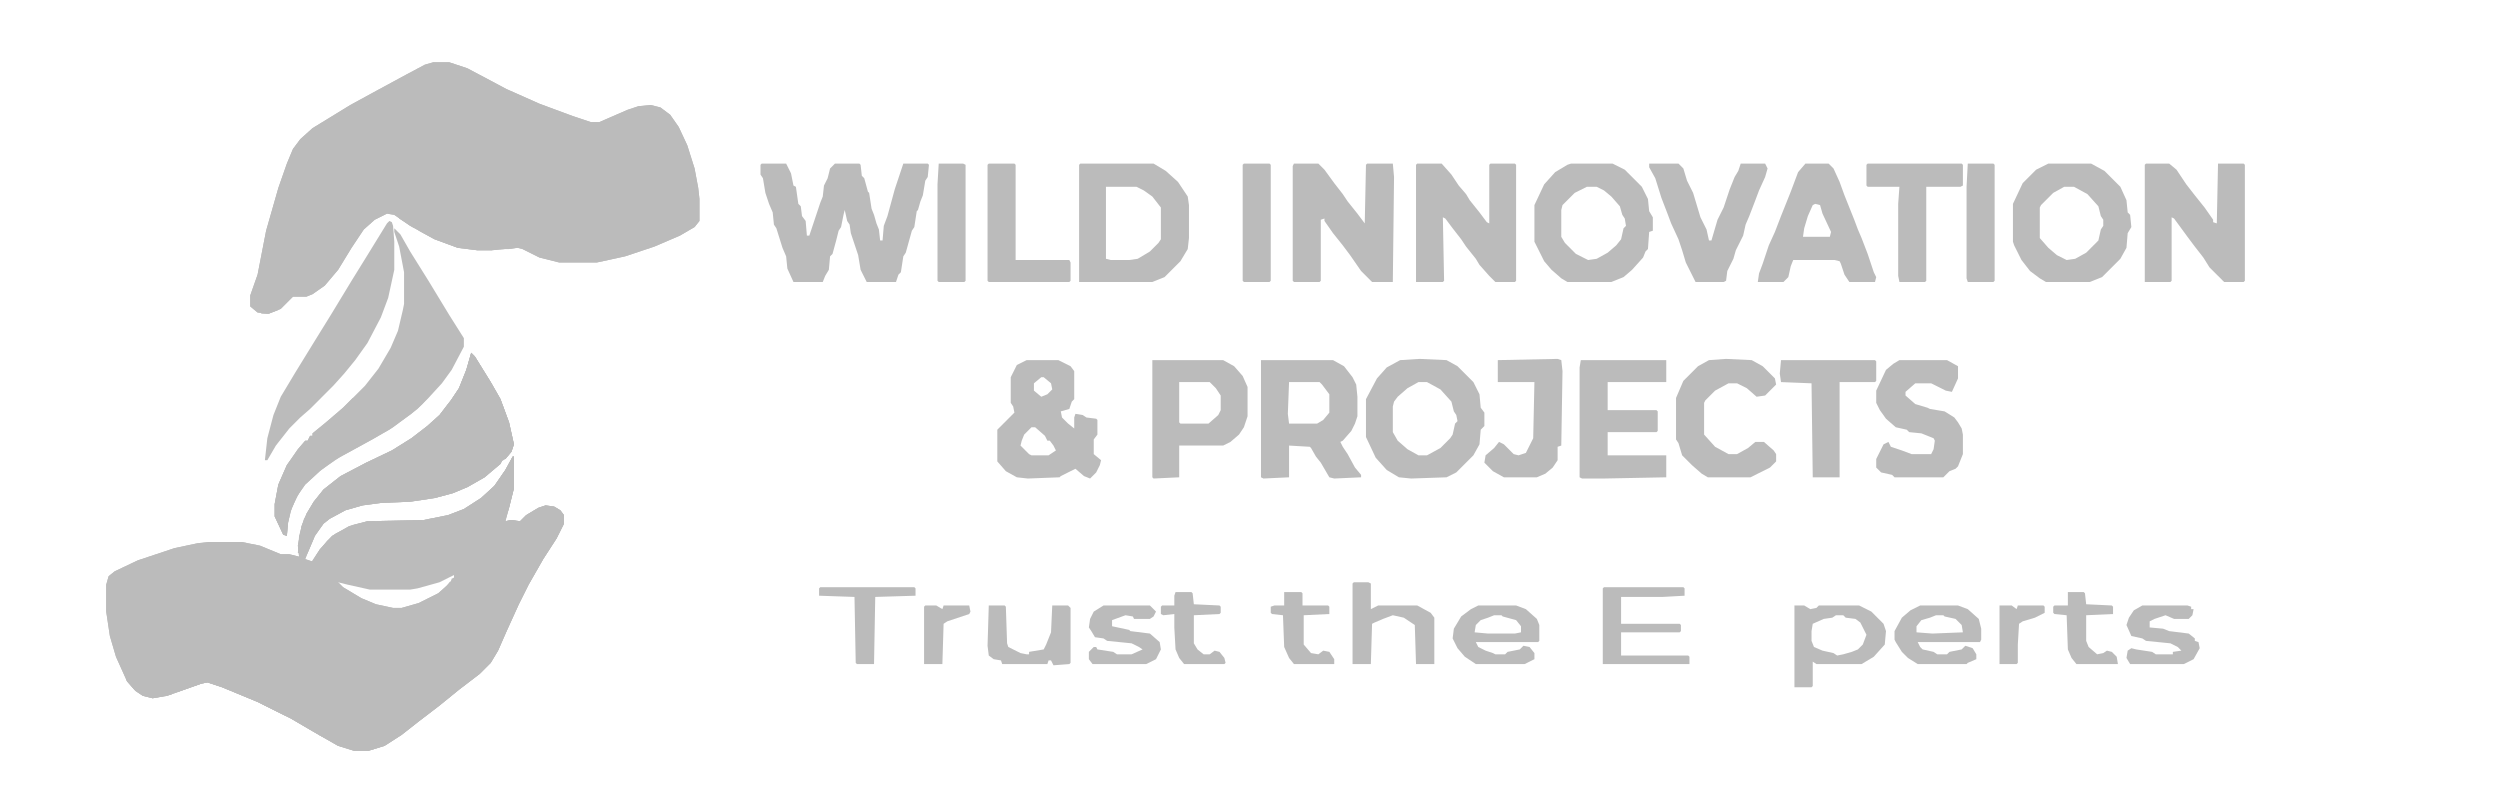 <?xml version="1.0" encoding="UTF-8"?> <svg xmlns="http://www.w3.org/2000/svg" width="549" height="178" viewBox="0 0 549 178" fill="none"><path d="M103.474 77.473L104.278 78.277L107.763 83.907L109.907 87.66L111.784 92.753L112.856 97.578L112.32 99.186L110.979 100.795H110.443L109.907 101.867L106.422 104.816L102.669 106.96L99.453 108.301L95.432 109.373L90.07 110.177L83.637 110.445L79.616 110.981L75.863 112.054L72.378 113.93L71.038 115.002L69.161 117.683L67.553 121.436L67.017 122.776L68.625 123.312L70.233 120.632L72.914 117.683L76.667 115.539L80.688 114.466L93.019 114.198L98.38 113.126L101.865 111.786L105.618 109.373L108.567 106.692L110.979 103.208L112.588 100.259H112.856V107.229L111.784 111.518L110.979 114.466L112.32 114.198L114.196 114.466L115.537 113.126L118.217 111.518L119.826 110.981L121.702 111.25L123.042 112.054L123.847 113.126V115.002L122.238 118.219L119.29 122.776L116.073 128.406L113.928 132.695L111.248 138.592L109.371 142.881L107.763 145.562L105.35 147.975L100.793 151.459L96.504 154.944L91.947 158.429L88.194 161.378L84.441 163.791L80.956 164.863H77.739L74.254 163.791L68.625 160.574L64.068 157.893L56.562 154.14L48.788 150.923L45.571 149.851L44.231 150.119L36.725 152.8L33.508 153.336L31.364 152.8L29.755 151.728L27.879 149.583L25.466 144.222L24.126 139.665L23.322 134.303V128.406L23.858 126.529L25.198 125.457L30.291 123.044L38.334 120.364L43.427 119.292L45.839 119.023H53.077L57.098 119.828L61.655 121.704H63.532L65.676 122.24L65.408 119.828L66.212 115.539L67.285 112.858L68.893 110.177L71.038 107.497L74.79 104.548L80.42 101.599L86.049 98.918L90.338 96.238L93.823 93.557L96.504 91.144L99.185 87.66L100.793 85.247L102.401 81.226L103.474 77.473ZM99.185 126.261L96.504 127.602L91.679 128.942L90.07 129.21H81.224L73.986 127.602L75.327 128.942L79.348 131.354L82.564 132.695L86.317 133.499H88.194L91.947 132.427L96.236 130.282L98.648 128.138L99.721 126.797V126.261H99.185Z" fill="#BBBBBB"></path><path d="M95.164 13.673H98.648L102.669 15.014L111.248 19.571L118.485 22.788L125.723 25.468L129.744 26.809H131.621L137.786 24.128L140.199 23.324L142.879 23.056L145.024 23.592L147.168 25.2L149.045 27.881L150.921 31.902L152.53 36.995L153.334 41.284L153.602 43.697V48.522L152.53 49.862L149.313 51.739L143.684 54.151L137.25 56.296L131.084 57.636H122.774L118.485 56.564L114.732 54.688L113.66 54.419L108.031 54.956H104.814L100.525 54.419L95.432 52.543L90.07 49.594L86.585 47.182L84.977 46.914L82.296 48.254L79.884 50.398L77.203 54.419L74.254 59.245L71.306 62.73L68.625 64.606L67.285 65.142H64.336L61.655 67.823L58.975 68.895L56.562 68.627L54.954 67.287V64.874L56.562 60.317L58.438 50.666L61.119 41.284L62.996 35.923L64.336 32.706L65.944 30.561L68.625 28.149L76.935 23.056L82.832 19.839L89.266 16.354L93.287 14.21L95.164 13.673Z" fill="#BBBBBB"></path><path d="M103.474 77.473L104.278 78.277L107.763 83.907L109.907 87.66L111.784 92.753L112.856 97.578L112.32 99.186L110.979 100.795H110.443L109.907 101.867L106.422 104.816L102.669 106.96L99.453 108.301L95.432 109.373L90.07 110.177L83.637 110.445L79.616 110.981L75.863 112.054L72.378 113.93L71.038 115.002L69.161 117.683L67.553 121.436L67.017 122.776L68.625 123.312L70.233 120.632L72.914 117.683L76.667 115.539L80.688 114.466L93.019 114.198L98.38 113.126L101.865 111.786L105.618 109.373L108.567 106.692L110.979 103.208L112.588 100.259H112.856V107.229L111.784 111.518L110.979 114.466L112.32 114.198L114.196 114.466L115.537 113.126L118.217 111.518L119.826 110.981L121.702 111.25L123.042 112.054L123.847 113.126V115.002L122.238 118.219L119.29 122.776L116.073 128.406L113.928 132.695L111.248 138.592L109.371 142.881L107.763 145.562L105.35 147.975L100.793 151.459L96.504 154.944L91.947 158.429L88.194 161.378L84.441 163.791L80.956 164.863H77.739L74.254 163.791L68.625 160.574L64.068 157.893L56.562 154.14L48.788 150.923L45.571 149.851L44.231 150.119L36.725 152.8L33.508 153.336L31.364 152.8L29.755 151.728L27.879 149.583L25.466 144.222L24.126 139.665L23.322 134.303V128.406L23.858 126.529L25.198 125.457L30.291 123.044L38.334 120.364L43.427 119.292L45.839 119.023H53.077L57.098 119.828L61.655 121.704H63.532L65.676 122.24L65.408 119.828L66.212 115.539L67.285 112.858L68.893 110.177L71.038 107.497L74.79 104.548L80.42 101.599L86.049 98.918L90.338 96.238L93.823 93.557L96.504 91.144L99.185 87.66L100.793 85.247L102.401 81.226L103.474 77.473ZM119.29 112.59L116.609 114.198L115 116.075L114.196 118.755L110.711 125.189L108.567 130.282L105.35 138.592L102.938 142.345L100.257 144.758L97.576 146.634L93.019 149.851L88.73 153.068L86.585 154.944L85.781 155.212L86.585 153.336L88.73 151.459L93.555 147.975L97.844 145.026L100.257 143.149L102.669 140.737L104.546 137.52L109.371 125.457L111.516 121.168L113.66 117.415L113.392 116.075L111.784 115.807L108.567 117.415L105.886 119.828L103.742 122.776L99.989 128.138L98.112 130.282L95.7 132.159L92.483 133.499L90.606 134.303V134.839L93.823 136.984L94.895 138.592L95.432 141.005L94.359 143.149L93.019 143.954L91.947 144.222H81.76L73.986 145.294L66.749 146.098H62.191L61.119 145.83V145.026H66.212L74.79 143.954L81.76 143.149H91.679L93.555 142.077L94.091 141.273V139.396L92.751 137.52L90.606 136.18L87.658 135.375L83.101 134.839L77.471 134.571L73.45 133.231L70.501 131.354L67.017 128.138L65.944 127.602V127.065L63.8 125.189L60.851 123.044L57.902 121.704L54.417 120.632L52.541 120.364H46.376L41.282 121.168L35.653 122.776L30.291 124.653L26.002 126.529L24.93 127.333L24.662 128.942V133.499L25.198 137.788L26.539 142.881L28.147 146.902L29.755 149.583L31.364 151.191L33.24 151.728L36.189 151.459L41.818 149.315L44.767 148.243L47.18 148.779L52.541 150.923L61.387 154.944L68.893 158.965L72.914 161.378L75.595 162.718L78.543 163.522H80.956L84.173 162.182L87.926 159.77L92.215 156.285L96.772 152.8L101.061 149.315L103.742 147.17L105.35 145.83L107.763 142.881L109.371 139.665L111.516 134.303L114.732 127.602L117.413 123.044L120.63 117.951L122.238 115.271V113.394L121.166 112.59H119.29ZM99.185 126.261L96.504 127.602L91.679 128.942L90.07 129.21H81.224L73.986 127.602L75.327 128.942L79.348 131.354L82.564 132.695L86.317 133.499H88.194L91.947 132.427L96.236 130.282L98.648 128.138L99.721 126.797V126.261H99.185Z" fill="#BBBBBB"></path><path d="M95.164 13.673H98.648L102.669 15.014L111.248 19.571L118.485 22.788L125.723 25.468L129.744 26.809H131.621L137.786 24.128L140.199 23.324L142.879 23.056L145.024 23.592L147.168 25.2L149.045 27.881L150.921 31.902L152.53 36.995L153.334 41.284L153.602 43.697V48.522L152.53 49.862L149.313 51.739L143.684 54.151L137.25 56.296L131.084 57.636H122.774L118.485 56.564L114.732 54.688L113.66 54.419L108.031 54.956H104.814L100.525 54.419L95.432 52.543L90.07 49.594L86.585 47.182L84.977 46.914L82.296 48.254L79.884 50.398L77.203 54.419L74.254 59.245L71.306 62.73L68.625 64.606L67.285 65.142H64.336L61.655 67.823L58.975 68.895L56.562 68.627L54.954 67.287V64.874L56.562 60.317L58.438 50.666L61.119 41.284L62.996 35.923L64.336 32.706L65.944 30.561L68.625 28.149L76.935 23.056L82.832 19.839L89.266 16.354L93.287 14.21L95.164 13.673ZM95.968 15.014L93.019 16.086L90.07 17.694L86.585 20.643L83.637 23.056L80.688 26.004L77.739 28.417L73.718 31.902L70.501 35.119L68.893 37.799L65.14 47.718L61.387 55.76L58.706 60.317L57.098 62.998L56.294 64.874V66.482L56.83 67.287H58.975L61.655 65.946L63.264 64.07L64.336 60.317L66.749 55.76L68.357 51.739L71.574 42.088L72.914 38.872L75.059 35.923L78.811 32.706L82.832 29.757L85.513 27.613L88.194 25.2L89.802 23.592H90.606L90.338 24.932L87.39 27.881L83.905 30.561L79.616 33.778L75.863 36.995L73.986 39.676L72.646 42.624L68.625 54.151L65.676 60.317L64.872 61.925V63.266L65.676 63.802L67.285 63.534L70.233 61.657L72.11 59.781L74.79 55.76L77.471 51.203L79.884 48.254L82.564 46.377L86.585 44.769L90.338 43.697H99.185L102.938 44.501L106.69 46.377L110.443 49.326L113.392 52.007L117.145 54.419L120.63 55.76L123.311 56.296H130.548L135.91 55.224L143.147 52.811L149.581 49.862L151.726 48.254L152.262 47.182V43.965L151.726 39.944L150.921 35.923L148.777 30.561L146.9 27.077L145.024 25.2L143.684 24.664H141.271L137.786 25.736L132.157 28.149L130.012 28.417L121.97 25.736L116.073 23.324L109.639 20.375L101.329 16.086L97.844 15.014H95.968Z" fill="#BBBBBB"></path><path d="M86.585 50.13L87.926 51.471L90.07 55.224L94.091 61.657L98.648 69.163L101.865 74.256V76.133L99.185 81.226L97.04 84.175L94.091 87.392L91.679 89.804L86.317 93.825L81.76 96.506L74.79 100.259L70.501 103.208L67.017 106.424L65.14 109.105L63.8 112.322L63.264 114.734L62.996 117.683L62.191 117.415L60.315 113.394V110.713L61.119 106.424L62.996 102.135L65.408 98.65L67.017 96.774H67.553L68.089 95.702H68.625V95.165L71.574 92.753L75.327 89.536L80.152 84.711L83.101 80.958L85.781 76.401L87.39 72.648L88.462 68.091L88.73 66.751V59.781L87.658 54.151L86.585 50.935V50.13Z" fill="#BBBBBB"></path><path d="M103.474 77.473L104.278 78.277L107.763 83.907L109.907 87.66L111.784 92.753L112.856 97.578L112.32 99.186L110.979 100.795H110.443L109.907 101.867L106.422 104.816L102.669 106.96L99.453 108.301L95.432 109.373L90.07 110.177L83.637 110.445L79.616 110.981L75.863 112.054L72.378 113.93L71.038 115.002L69.429 117.147L69.161 116.611L68.893 115.271L68.089 113.662L67.285 112.858L68.893 110.177L71.038 107.497L74.79 104.548L80.42 101.599L86.049 98.918L90.338 96.238L93.823 93.557L96.504 91.144L99.185 87.66L100.793 85.247L102.401 81.226L103.474 77.473Z" fill="#BBBBBB"></path><path d="M167.273 35.923H172.635L173.707 38.067L174.243 40.748L174.779 41.016L175.315 44.769L175.852 45.305L176.12 47.45L176.924 48.522L177.192 51.739H177.728L180.141 44.501L180.677 43.161L180.945 40.748L181.749 39.14L182.285 36.995L183.357 35.923H188.719L188.987 36.191L189.255 38.603L189.791 39.14L190.595 42.088L190.863 42.356L191.399 45.841L191.936 47.182L192.472 49.058L193.008 50.398L193.276 52.811H193.812L194.08 49.594L194.884 47.45L196.493 41.552L198.369 35.923H203.73L203.999 36.191L203.73 38.872L203.194 39.676L202.658 42.893L202.122 44.233L201.586 46.109L201.318 46.377L200.782 49.862L200.246 50.666L198.905 55.492L198.369 56.296L197.833 59.781L197.297 60.317L196.761 61.925H190.327L188.987 59.245L188.451 56.028L186.842 51.203L186.574 49.326L186.038 48.522L185.502 46.109L185.234 47.182L184.698 49.862L184.162 50.666L183.625 52.811L182.821 55.76L182.285 56.296L182.017 59.245L181.213 60.585L180.677 61.925H174.243L172.903 58.977L172.635 56.296L171.831 54.419L170.49 50.13L169.954 49.326L169.686 46.645L168.882 44.769L168.078 42.356L167.542 39.14L167.005 38.335V36.191L167.273 35.923Z" fill="#BBBBBB"></path><path d="M112.588 100.259H112.856V107.229L111.784 111.518L110.979 113.93V115.002L108.031 116.611L106.69 118.487L107.227 118.755L106.422 119.292L105.35 119.56L103.206 121.436L102.133 122.776L101.597 124.117H101.061L100.793 124.921L99.453 125.189L99.989 125.993L99.721 126.797V126.261L96.504 127.87L91.679 129.21L90.07 129.478H81.224L76.399 128.406L74.254 127.87H73.45L73.182 126.797L71.038 124.921L70.233 124.117L68.089 123.849L69.697 121.436L71.842 118.755L73.718 117.147L77.471 115.271L80.688 114.466L93.019 114.198L98.38 113.126L101.865 111.786L105.618 109.373L108.567 106.692L110.979 103.208L112.588 100.259Z" fill="#BBBBBB"></path><path d="M284.15 35.923H289.512L290.852 37.263L292.997 40.212L294.873 42.624L295.945 44.233L298.09 46.914L299.698 49.058L299.966 36.191L300.234 35.923H305.864L306.132 38.872L305.864 61.925H301.307L298.894 59.513L296.481 56.028L294.873 53.883L292.729 51.203L290.852 48.522V47.986L290.048 48.254V61.657L289.78 61.925H284.15L283.882 61.657V36.459L284.15 35.923Z" fill="#BBBBBB"></path><path d="M311.225 35.923H316.586L318.731 38.335L320.339 40.748L321.948 42.624L322.752 43.965L324.896 46.645L326.505 48.79L327.041 49.058V36.191L327.309 35.923H332.67L332.938 36.191V61.657L332.67 61.925H328.381L327.041 60.585L324.896 58.172L324.092 56.832L321.948 54.151L320.875 52.543L318.999 50.13L317.391 47.986L316.854 47.718L317.123 61.657L316.854 61.925H310.957V36.191L311.225 35.923Z" fill="#BBBBBB"></path><path d="M471.261 35.923H476.354L477.962 37.263L480.107 40.48L481.983 42.893L484.128 45.573L486.004 48.254V48.79L486.809 49.058L487.077 35.923H492.706L492.974 36.191V61.657L492.706 61.925H488.417L485.2 58.709L483.86 56.564L481.983 54.151L480.375 52.007L477.426 47.986L476.89 47.718V61.657L476.622 61.925H470.993V36.191L471.261 35.923Z" fill="#BBBBBB"></path><path d="M237.239 35.923H253.323L256.003 37.531L258.684 39.944L260.829 43.161L261.097 45.037V52.275L260.829 54.688L259.22 57.368L255.735 60.853L253.055 61.925H236.971V36.191L237.239 35.923ZM242.868 41.016V56.832L243.94 57.1H247.961L249.838 56.832L252.519 55.224L254.395 53.347L254.931 52.543V45.573L253.055 43.161L251.178 41.82L249.57 41.016H242.868Z" fill="#BBBBBB"></path><path d="M85.513 48.522L86.049 48.79L86.317 49.594L86.585 53.079V59.245L85.245 65.41L83.637 69.699L80.688 75.329L78.007 79.082L75.595 82.03L73.182 84.711L68.089 89.804L65.944 91.681L63.532 94.093L60.583 97.846L58.706 101.063H58.17L58.706 96.238L60.047 91.144L61.655 87.124L64.872 81.762L69.161 74.793L72.646 69.163L77.203 61.657L80.688 56.028L84.977 49.058L85.513 48.522Z" fill="#BBBBBB"></path><path d="M449.815 35.923H459.198L462.146 37.531L465.631 41.016L466.972 43.965L467.24 46.645L467.776 47.182L468.044 49.862L467.24 51.203L466.972 54.419L465.631 56.832L461.61 60.853L458.93 61.925H449.279L447.939 61.121L445.794 59.513L443.918 57.1L442.31 53.883L442.042 53.079V44.769L444.186 40.212L447.135 37.263L449.815 35.923ZM453.3 41.016L450.888 42.356L448.207 45.037L447.939 45.573V52.275L449.815 54.419L451.692 56.028L453.836 57.1L455.713 56.832L458.125 55.492L460.806 52.811L461.342 50.398L461.878 49.594V48.254L461.342 47.45L460.806 45.305L458.394 42.624L455.445 41.016H453.3Z" fill="#BBBBBB"></path><path d="M276.913 79.082H292.729L295.141 80.422L297.018 82.835L297.822 84.443L298.09 87.124V91.413L297.554 93.021L296.75 94.629L294.873 96.774L294.337 97.042L294.873 98.114L295.945 99.723L297.554 102.671L298.894 104.28V104.816L292.997 105.084L291.924 104.816L290.048 101.599L288.976 100.259L287.903 98.382L287.635 98.114L283.078 97.846V104.816L277.449 105.084L276.913 104.816V79.082ZM283.078 83.907L282.81 90.876L283.078 93.021H289.244L290.584 92.217L291.924 90.608V86.587L290.316 84.443L289.78 83.907H283.078Z" fill="#BBBBBB"></path><path d="M345.001 35.923H354.116L356.796 37.263L360.549 41.016L361.89 43.697L362.158 46.377L362.962 47.718V50.666L362.158 50.935L361.89 54.688L361.354 55.224L360.817 56.564L358.405 59.245L356.528 60.853L353.848 61.925H344.197L342.857 61.121L340.712 59.245L339.104 57.368L336.959 53.079V45.037L339.104 40.48L341.517 37.799L344.197 36.191L345.001 35.923ZM348.486 41.016L345.806 42.356L343.125 45.037L342.857 46.109V52.007L343.661 53.347L346.074 55.76L348.754 57.1L350.631 56.832L353.043 55.492L354.92 53.883L355.992 52.543L356.528 50.13L357.064 49.594L356.796 47.986L356.26 47.182L355.724 45.305L353.848 43.161L352.239 41.82L350.631 41.016H348.486Z" fill="#BBBBBB"></path><path d="M311.761 78.814L317.659 79.082L320.071 80.422L323.556 83.907L324.896 86.587L325.165 89.536L325.969 90.608V93.557L325.165 94.361L324.896 97.578L323.556 99.991L319.803 103.744L317.659 104.816L309.885 105.084L307.204 104.816L304.523 103.208L302.111 100.527L299.966 95.97V87.66L302.379 83.103L304.523 80.69L307.472 79.082L311.761 78.814ZM311.493 83.907L309.081 85.247L306.936 87.124L306.132 88.196L305.864 89.268V94.897L306.936 96.774L309.081 98.65L311.493 99.991H313.37L316.318 98.382L318.463 96.238L318.999 95.434L319.535 93.021L320.071 92.485L319.803 91.144L319.267 90.34L318.731 88.196L316.318 85.515L313.37 83.907H311.493Z" fill="#BBBBBB"></path><path d="M225.444 79.082H232.414L235.094 80.422L235.898 81.494V87.66L235.362 88.196L234.826 89.804L232.95 90.34L233.218 91.681L234.558 93.021L235.898 94.093V91.681L236.167 90.876L237.775 91.144L238.579 91.681L240.724 91.949L240.992 92.217V95.434L240.188 96.506V99.723L241.796 101.063L241.528 102.135L240.724 103.744L239.383 105.084L238.043 104.548L236.167 102.939L232.95 104.548L232.682 104.816L225.712 105.084L223.299 104.816L220.887 103.476L219.01 101.331V94.361L222.763 90.608L222.495 89.268L221.959 88.464V82.835L223.299 80.154L225.444 79.082ZM228.661 82.835L227.052 84.175V85.783L228.661 87.124L230.001 86.587L231.073 85.515L230.805 84.175L229.197 82.835H228.661ZM226.516 93.825L224.908 95.434L224.372 96.774L224.104 97.846L225.98 99.723L226.516 99.991H230.269L231.877 98.918L231.341 97.846L230.537 96.774H230.001L229.465 95.702L227.32 93.825H226.516Z" fill="#BBBBBB"></path><path d="M396.47 35.923H401.563L402.636 36.995L403.976 39.944L405.048 42.893L407.193 48.254L407.997 50.398L408.801 52.275L410.142 55.76L411.482 59.781L412.018 60.853L411.75 61.925H406.121L405.048 60.317L404.244 57.904L403.976 57.368L402.904 57.1H393.79L393.253 58.44L392.717 60.853L391.645 61.925H386.016L386.284 60.049L387.088 57.904L388.428 53.883L389.769 50.935L391.109 47.45L393.253 42.088L394.862 37.799L396.47 35.923ZM398.615 44.769L398.079 45.037L397.006 47.45L396.202 50.13L395.934 52.007H401.832L402.1 50.935L400.223 46.914L399.687 45.037L398.615 44.769Z" fill="#BBBBBB"></path><path d="M347.146 79.082H365.911V83.907H353.043V90.072H363.766L364.034 90.34V94.629L363.766 94.897H353.043V99.991H365.911V104.816L352.239 105.084H347.414L346.878 104.816V80.69L347.146 79.082Z" fill="#BBBBBB"></path><path d="M253.055 79.082H268.603L271.015 80.422L272.892 82.566L273.964 84.979V91.413L273.16 93.825L272.087 95.434L270.211 97.042L268.603 97.846H258.952V104.816L253.323 105.084L253.055 104.816V79.082ZM258.952 83.907V92.753L259.22 93.021H265.386L267.53 91.144L268.066 90.072V86.856L266.994 85.247L265.654 83.907H258.952Z" fill="#BBBBBB"></path><path d="M417.111 79.082H427.566L429.979 80.422V83.103L428.638 86.051L427.298 85.783L424.081 84.175H420.596L418.452 86.051V86.856L420.596 88.732L423.277 89.536L423.813 89.804L427.03 90.34L429.174 91.681L429.979 92.753L430.783 94.093L431.051 95.434V99.723L429.979 102.403L429.442 102.939L428.102 103.476L426.762 104.816H416.039L415.503 104.28L413.09 103.744L412.018 102.671V100.795L413.626 97.578L414.699 97.042L415.235 98.114L417.647 98.918L419.792 99.723H424.081L424.617 98.65L424.885 96.774L424.617 96.238L421.937 95.165L419.256 94.897L418.72 94.361L416.307 93.825L414.163 91.949L412.822 90.072L412.018 88.464V85.783L414.163 81.226L415.771 79.886L417.111 79.082Z" fill="#BBBBBB"></path><path d="M84.977 83.639H87.926L89.534 84.443L90.874 84.979L92.483 86.051L94.359 86.856L92.751 88.732L90.338 90.876L85.513 94.361L78.811 98.114L73.45 101.063L70.233 103.476L67.017 106.424L65.14 109.105L63.8 112.322L63.264 114.734L62.996 117.683L62.191 117.415L60.315 113.394V110.713L61.119 106.424L62.996 102.135L65.408 98.65L67.017 96.774H67.553L68.089 95.702H68.625V95.165L71.574 92.753L75.327 89.536L77.471 87.392L78.275 87.66L78.811 86.856L79.616 86.587L80.688 85.515L81.76 84.711L83.637 83.907L84.977 83.639Z" fill="#BBBBBB"></path><path d="M362.158 35.923H368.591L369.664 36.995L370.468 39.676L371.808 42.356L373.417 47.718L374.757 50.398L375.293 52.811H375.829L377.169 48.254L378.51 45.573L379.85 41.552L380.922 38.872L381.727 37.531L382.263 35.923H387.624L388.16 36.995L387.624 38.872L386.284 41.82L385.479 43.965L384.139 47.45L383.335 49.326L382.799 51.739L381.19 54.956L380.654 56.832L379.314 59.513L379.046 61.657L378.51 61.925H372.344L370.2 57.636L369.396 54.956L368.591 52.543L366.983 49.058L366.179 46.914L364.838 43.429L363.498 39.14L362.158 36.727V35.923Z" fill="#BBBBBB"></path><path d="M379.046 78.814L384.675 79.082L387.088 80.422L389.769 83.103L390.037 84.443L387.624 86.856L385.748 87.124L383.603 85.247L381.458 84.175H379.582L376.633 85.783L374.489 87.928L374.221 88.464V95.434L376.633 98.114L379.582 99.723H381.458L383.871 98.382L385.479 97.042H387.356L389.5 98.918L390.037 99.723V101.331L388.696 102.671L384.407 104.816H375.025L373.685 104.012L371.54 102.135L369.396 99.991L368.591 97.31L368.055 96.506V87.392L369.664 83.639L372.88 80.422L375.293 79.082L379.046 78.814Z" fill="#BBBBBB"></path><path d="M119.826 110.981L121.702 111.25L123.042 112.054L123.847 113.126V115.002L122.238 118.219L119.29 122.776L116.073 128.406L113.928 132.695L111.248 138.592L109.371 142.881L107.763 145.562L105.35 147.975L100.793 151.459L96.504 154.944L91.947 158.429L88.194 161.378L84.441 163.791L80.956 164.863H77.739L74.254 163.791L68.625 160.574L64.068 157.893L56.562 154.14L48.788 150.923L45.571 149.851L44.231 150.119L38.87 151.996H36.457L35.117 152.8H32.972L32.704 152.264L35.921 151.459L39.138 150.119L44.767 147.975L47.18 148.511L52.541 150.655L61.387 154.676L68.893 158.697L72.914 161.11L75.595 162.45L78.543 163.254H80.956L84.173 161.914L87.926 159.501L92.215 156.017L96.772 152.532L101.061 149.047L103.742 146.902L104.814 145.83H105.35L105.618 145.026H106.154L106.69 143.954L108.567 141.005L111.248 134.303L114.464 127.602L117.145 123.044L120.362 117.951L121.97 115.271V113.394L121.166 112.858H119.29L116.609 114.466L115.269 116.075L114.464 118.755L110.979 125.189L108.835 130.282L105.618 138.592L103.206 142.345L101.329 144.222L97.576 146.902L93.019 150.119L88.73 153.336L86.585 155.212H85.781L86.049 153.872L87.658 151.996L92.483 148.511L99.989 143.149L102.401 140.737L104.278 137.52L109.103 125.457L111.248 121.168L113.392 117.415V116.075L110.979 116.343L107.763 118.219L106.422 118.755L106.958 117.683L108.299 116.075L110.443 115.002H110.979V114.466L112.32 114.198L114.196 114.466L115.537 113.126L118.217 111.518L119.826 110.981Z" fill="#BBBBBB"></path><path d="M342.053 78.814L342.857 79.082L343.125 81.494L342.857 97.846L342.053 98.114V101.063L340.98 102.671L339.372 104.012L337.496 104.816H330.258L327.845 103.476L325.969 101.599L326.237 99.991L328.113 98.382L329.186 97.042L330.258 97.578L332.402 99.723L333.475 99.991L335.083 99.455L336.691 96.238L336.959 83.907H328.917V79.082L342.053 78.814Z" fill="#BBBBBB"></path><path d="M410.142 35.923H430.783L431.051 36.191V40.748L430.515 41.016H423.009V61.657L422.741 61.925H417.111L416.843 60.585V44.769L417.111 41.016H410.142L409.874 40.748V36.191L410.142 35.923Z" fill="#BBBBBB"></path><path d="M391.109 79.082H411.75L412.018 79.35V83.639L411.75 83.907H403.976V104.816H398.079L397.811 84.175L391.109 83.907L390.841 82.03L391.109 79.082Z" fill="#BBBBBB"></path><path d="M217.134 35.923H222.763L223.031 36.191V57.1H234.826L235.094 57.636V61.657L234.826 61.925H217.134L216.866 61.657V36.191L217.134 35.923Z" fill="#BBBBBB"></path><path d="M394.058 132.963H396.202L397.542 133.767L398.883 133.499L399.419 132.963H408.265L410.946 134.303L413.626 136.984L414.163 138.592L413.895 141.541L411.482 144.222L408.801 145.83H398.883L398.079 145.294V150.655L397.811 150.923H394.058V132.963ZM403.172 135.107L402.368 135.644L400.491 135.912L398.079 136.984L397.811 138.592V140.737L398.347 142.077L400.223 142.881L402.636 143.417L403.44 143.954L404.78 143.686L406.657 143.149L407.997 142.613L409.069 141.541L409.874 139.396L408.533 136.716L407.461 135.912L405.316 135.644L404.78 135.107H403.172Z" fill="#BBBBBB"></path><path d="M273.16 35.923H278.789L279.057 36.191V61.657L278.789 61.925H273.16L272.892 61.657V36.191L273.16 35.923Z" fill="#BBBBBB"></path><path d="M206.143 35.923H211.504L212.041 36.191V61.657L211.772 61.925H206.143L205.875 61.657V40.48L206.143 35.923Z" fill="#BBBBBB"></path><path d="M432.123 35.923H437.752L438.021 36.191V61.657L437.752 61.925H432.123L431.855 61.121V41.016L432.123 35.923Z" fill="#BBBBBB"></path><path d="M324.628 132.963H332.938L335.083 133.767L337.496 135.912L338.032 137.252V140.737L337.764 141.005H324.092L324.628 142.077L326.237 142.881L327.845 143.417L328.381 143.686H330.526L331.062 143.149L333.743 142.613L334.547 141.809L335.887 142.077L336.959 143.417V144.758L334.815 145.83H324.092L321.68 144.222L320.071 142.345L318.999 140.201L319.267 138.056L320.875 135.375L323.02 133.767L324.628 132.963ZM328.113 135.107L326.773 135.644L325.165 136.18L324.092 137.252L323.824 138.86L326.773 139.128H332.67L334.011 138.86V137.52L332.938 136.18L329.99 135.375L329.722 135.107H328.113Z" fill="#BBBBBB"></path><path d="M421.668 132.963H429.979L432.123 133.767L434.536 135.912L435.072 138.056V140.469L434.804 141.005H421.132L421.668 142.077L422.205 142.613L424.617 143.149L425.421 143.686H427.566L428.102 143.149L430.783 142.613L431.587 141.809L433.195 142.345L434 143.686V144.758L432.123 145.562L431.855 145.83H421.132L418.988 144.49L417.647 143.149L416.307 141.005L416.039 140.469V138.592L417.647 135.644L419.524 134.035L421.668 132.963ZM425.153 135.107L423.813 135.644L421.937 136.18L420.864 137.52V138.86L424.349 139.128L431.051 138.86L430.783 137.252L429.442 135.912L427.03 135.375L426.762 135.107H425.153Z" fill="#BBBBBB"></path><path d="M352.239 128.942H369.664L369.932 129.21V130.818L365.106 131.086H355.992V136.984H368.859L369.127 137.252V138.592L368.859 138.86H355.992V143.954H370.736L371.004 144.222V145.83H351.971V129.21L352.239 128.942Z" fill="#BBBBBB"></path><path d="M297.286 127.87H300.502L301.039 128.138V133.767L302.647 132.963H311.225L314.174 134.571L314.978 135.644V145.83H310.957L310.689 137.252L308.276 135.644L305.864 135.107L303.719 135.912L301.843 136.716L301.307 136.984L301.039 145.83H297.018V128.138L297.286 127.87Z" fill="#BBBBBB"></path><path d="M103.474 77.473L104.278 78.277L107.763 83.907L109.907 87.66L111.784 92.753L112.856 97.578L112.32 99.186L110.979 100.795L108.299 102.403L107.495 98.918L106.154 95.702L105.082 94.093L102.938 91.144L101.597 90.072L100.793 89.536V89L99.721 89.268L98.916 88.732L99.185 87.66L100.793 85.247L102.401 81.226L103.474 77.473Z" fill="#BBBBBB"></path><path d="M217.134 132.963H220.619L220.887 133.231L221.155 141.273L221.423 142.077L224.104 143.417L225.444 143.686H225.98V143.149L229.197 142.613L229.733 141.541L230.805 138.86L231.073 132.963H234.558L235.094 133.499V145.562L234.826 145.83L231.341 146.098L230.805 145.026H230.269L230.001 145.83H220.083L219.814 145.026L218.206 144.758L217.134 143.954L216.866 141.809L217.134 132.963Z" fill="#BBBBBB"></path><path d="M91.143 44.769H98.38L102.669 45.573L105.886 47.182L108.567 49.326L111.248 51.739L112.32 52.543V53.079L110.979 53.347H102.669L98.38 52.275L93.287 49.862L88.73 47.182L87.926 46.377L88.194 45.573L91.143 44.769Z" fill="#BBBBBB"></path><path d="M470.457 132.963H480.375L481.179 133.231V133.767H481.715L481.447 135.107L480.643 135.912H477.426L475.55 135.107L473.137 135.912L472.065 136.448V137.788L475.014 138.056L476.354 138.592L480.643 139.128L481.983 140.201V140.737L482.788 141.005L483.056 142.345L481.715 144.758L479.571 145.83H467.776L466.972 144.49L467.24 142.881L468.044 142.345L469.116 142.613L472.601 143.149L473.405 143.686H477.158V143.149L479.035 142.881L478.23 142.077L476.622 141.273L471.261 140.737L470.457 140.201L468.044 139.665L466.972 137.252L467.508 135.644L468.58 134.035L470.457 132.963Z" fill="#BBBBBB"></path><path d="M242.332 132.963H252.519L253.859 134.303L253.323 135.375L252.519 135.912H249.034L248.766 135.375L247.157 135.107L244.208 136.18V137.52L247.961 138.324L248.229 138.592L252.519 139.128L254.663 141.005L254.931 142.613L253.859 144.758L251.714 145.83H239.919L239.115 144.758V143.149L240.188 142.077H240.724L240.992 142.613L244.477 143.149L245.281 143.686H248.498L250.91 142.613L250.106 142.077L248.498 141.273L243.136 140.737L242.332 140.201L240.456 139.933L239.651 138.592L239.115 137.788L239.383 135.912L240.188 134.303L242.332 132.963Z" fill="#BBBBBB"></path><path d="M82.296 21.983V22.788L78.543 26.004L75.059 28.953L72.11 31.366L69.697 33.778L68.357 36.191L66.481 40.48L64.336 46.645L60.851 54.419L59.243 57.1L58.706 56.832L58.975 54.688L60.047 49.862L61.655 44.233L64.068 36.995L66.212 32.438L67.553 31.098L69.697 29.221L76.667 24.932L81.492 22.252L82.296 21.983Z" fill="#BBBBBB"></path><path d="M180.141 128.942H200.782L201.05 129.21V130.818L192.204 131.086L191.936 145.83H188.183L187.915 145.562L187.646 131.086L179.873 130.818V129.21L180.141 128.942Z" fill="#BBBBBB"></path><path d="M282.006 130.014H285.759L286.027 130.282V132.963H291.656L291.924 133.231V134.839L286.295 135.107V141.541L287.903 143.417L289.512 143.686L290.584 142.881L291.924 143.149L292.997 144.758V145.83H284.15L283.078 144.49L282.006 142.077L281.738 135.107L279.325 134.839L279.057 134.571V133.231L279.861 132.963H282.006V130.014Z" fill="#BBBBBB"></path><path d="M258.148 130.014H261.633L261.901 130.282L262.169 132.695L267.798 132.963L268.066 133.231V134.571L267.798 134.839L262.169 135.107V141.273L262.973 142.613L264.313 143.686H265.654L266.726 142.881L267.798 143.149L268.871 144.49L269.139 145.562L268.871 145.83H260.024L258.952 144.49L258.148 142.613L257.88 137.788V134.839L255.467 135.107L254.931 134.839V133.231L255.199 132.963H257.88V130.818L258.148 130.014Z" fill="#BBBBBB"></path><path d="M454.104 130.014H457.589L457.857 130.282L458.125 132.695L463.755 132.963L464.023 133.231V134.839L458.125 135.107V140.737L458.662 142.077L460.538 143.686L461.878 143.417L462.683 142.881L463.755 143.149L464.827 144.222L465.095 145.83H455.981L454.909 144.49L454.104 142.613L453.836 135.107L451.156 134.839L450.888 134.571V133.231L451.156 132.963H454.104V130.014Z" fill="#BBBBBB"></path><path d="M203.194 132.963H205.607L206.947 133.767L207.215 132.963H212.845L213.113 134.303L212.845 134.839L208.02 136.448L207.215 136.984L206.947 145.83H202.926V133.231L203.194 132.963Z" fill="#BBBBBB"></path><path d="M439.093 132.963H441.773L442.846 133.767L443.114 132.963H448.743L449.011 133.231V134.571L446.867 135.644L444.186 136.448L443.382 136.984L443.114 141.541V145.562L442.846 145.83H439.093V132.963Z" fill="#BBBBBB"></path><path d="M63.8 101.063L64.872 101.331L65.14 103.208L65.408 104.548L65.944 104.816L65.676 105.62L66.212 106.692L65.944 107.765L64.068 111.518L63.264 114.734L62.996 117.683L62.191 117.415L60.315 113.394V110.713L61.119 106.424L62.996 102.135L63.8 101.063Z" fill="#BBBBBB"></path><path d="M92.751 142.345L93.287 142.613L91.947 143.686H93.555L93.019 144.222L91.947 144.49H81.76L73.986 145.562L66.749 146.366H62.191L60.851 145.83L61.119 144.758H66.212L74.79 143.686L81.76 142.881H91.679L92.751 142.345Z" fill="#BBBBBB"></path><path d="M44.767 147.975L47.18 148.511L52.541 150.655L61.387 154.676L62.191 155.749L63.532 156.285L64.068 157.625L62.459 157.089L56.562 154.14L48.788 150.923L45.571 149.851L44.231 150.119L38.87 151.996H36.457L35.117 152.8H32.972L32.704 152.264L35.921 151.459L39.138 150.119L44.767 147.975Z" fill="#BBBBBB"></path><path d="M112.588 100.259H112.856V107.229L111.784 111.518L111.516 112.322L109.639 112.858L107.763 110.713L106.69 108.569L108.567 106.692L110.979 103.208L112.588 100.259Z" fill="#BBBBBB"></path><path d="M64.336 123.312L66.749 124.117L69.965 126.261L72.914 128.674L76.667 131.354L79.348 132.963L79.884 133.767L77.739 133.499L73.986 132.159L71.306 130.55L67.017 126.529L64.604 124.385L64.336 123.312Z" fill="#BBBBBB"></path><path d="M67.285 113.126H68.089L69.429 115.807L68.893 118.219L67.553 121.436L66.749 122.24L65.944 121.972V121.436H65.408L65.676 117.683L66.749 113.93L67.285 113.126Z" fill="#BBBBBB"></path><path d="M91.947 49.862L95.164 51.203L97.576 52.007L102.669 53.079V53.615H108.835L108.031 54.956H104.814L100.525 54.419L95.432 52.543L91.947 50.666V49.862Z" fill="#BBBBBB"></path><path d="M105.618 119.023H106.422L105.886 120.364L103.206 123.849L100.793 127.333L99.721 128.138H98.916L99.185 127.065L99.989 126.797L99.453 125.189L100.793 124.653L101.061 124.117H101.597L102.133 122.508L104.01 120.364L105.618 119.023Z" fill="#BBBBBB"></path><path d="M27.879 146.366L28.683 147.438L30.291 149.851L31.364 150.923L33.24 151.459H35.921L35.385 151.996L33.24 152.264L32.972 152.532H35.117L36.457 151.728L38.334 151.996L37.529 152.532L33.508 153.336L31.364 152.8L29.755 151.728L27.879 149.583L27.611 148.511V147.707L27.879 146.366Z" fill="#BBBBBB"></path><path d="M92.751 142.345L93.287 142.613L91.947 143.686H93.555L93.019 144.222L91.947 144.49H80.688L80.956 143.686H84.173L79.884 143.417V143.149L81.76 142.881H91.679L92.751 142.345Z" fill="#BBBBBB"></path><path d="M68.625 144.49H70.769L70.233 144.758L69.965 145.294L71.038 145.562V145.83L66.749 146.366H62.191L60.851 145.83L61.119 144.758H66.212L68.625 144.49Z" fill="#BBBBBB"></path><path d="M61.387 154.944L62.996 155.48L68.893 158.697L71.038 160.038L69.697 161.11L64.068 157.893L63.264 156.285L61.923 156.017L61.387 154.944Z" fill="#BBBBBB"></path><path d="M87.658 45.573L88.194 45.841L88.73 46.914L94.895 50.398L98.38 52.007L97.308 52.275L93.823 50.935L89.534 48.79V48.254L88.194 47.718L87.658 47.182V46.645V45.573Z" fill="#BBBBBB"></path><path d="M112.052 114.198L113.928 115.002L113.66 115.807H111.516L109.639 116.611L108.299 117.951L106.422 118.755L106.958 117.683L108.299 116.075L110.443 115.002H110.979V114.466L112.052 114.198Z" fill="#BBBBBB"></path><path d="M111.784 52.007L112.588 52.275L112.856 53.615H111.248L113.392 53.883L113.66 54.419L111.784 54.688H108.299L108.031 53.883L102.669 53.615V53.347L112.32 53.079L111.784 52.007Z" fill="#BBBBBB"></path><path d="M27.879 146.366L28.683 147.438L30.291 149.851L31.096 150.655V151.191L29.487 151.459L27.879 149.583L27.611 148.511V147.707L27.879 146.366Z" fill="#BBBBBB"></path><path d="M61.119 144.758L62.727 145.026L69.429 145.562V145.83L65.14 146.098H61.119L60.851 145.026L61.119 144.758Z" fill="#BBBBBB"></path><path d="M68.089 124.921L69.697 125.189L72.914 127.87L73.718 128.674V129.21L72.646 128.674L68.893 125.725L68.089 124.921Z" fill="#BBBBBB"></path><path d="M112.588 114.466H114.732L113.928 117.147L113.392 116.075L110.979 116.343L109.371 116.879L110.175 116.075L111.516 115.539H113.66L113.928 115.002L112.588 114.734V114.466Z" fill="#BBBBBB"></path><path d="M105.618 119.828V120.632L102.669 124.653L101.597 125.725L102.133 124.385L103.474 121.972L104.814 120.632L105.618 119.828Z" fill="#BBBBBB"></path><path d="M60.583 67.555L61.119 68.091L58.975 68.895H57.366V67.823H59.779L60.583 67.555Z" fill="#BBBBBB"></path><path d="M26.002 141.273L26.539 142.077L27.611 145.026V145.83L26.539 145.294L25.734 141.809L26.002 141.273Z" fill="#BBBBBB"></path><path d="M35.921 151.459H37.261L36.457 151.996L35.117 152.8H32.972L32.704 152.264L35.921 151.459Z" fill="#BBBBBB"></path><path d="M78.275 132.159L79.348 132.427L80.42 132.963V133.499H80.956V134.035L79.348 134.303L77.739 133.767L78.811 133.499H79.616L78.275 132.159Z" fill="#BBBBBB"></path><path d="M36.457 151.728L38.334 151.996L37.529 152.532L33.508 153.336V152.8L35.653 152.264L36.457 151.728Z" fill="#BBBBBB"></path><path d="M87.658 47.45L88.998 47.986L89.534 48.254V48.79L90.606 49.058L91.947 49.862V50.398L90.606 49.862L87.658 47.986V47.45Z" fill="#BBBBBB"></path><path d="M70.233 160.306H71.574L72.11 161.378L71.038 161.914L69.965 161.378L70.233 160.306Z" fill="#BBBBBB"></path><path d="M100.257 127.333V128.138L98.916 129.478L97.844 128.942L98.916 127.602V128.138L100.257 127.333Z" fill="#BBBBBB"></path><path d="M86.585 128.406H89.266L90.07 129.21H86.317L86.585 128.406Z" fill="#BBBBBB"></path><path d="M83.905 20.643L84.709 20.911L82.564 22.52L81.492 21.983L83.905 20.643Z" fill="#BBBBBB"></path></svg> 